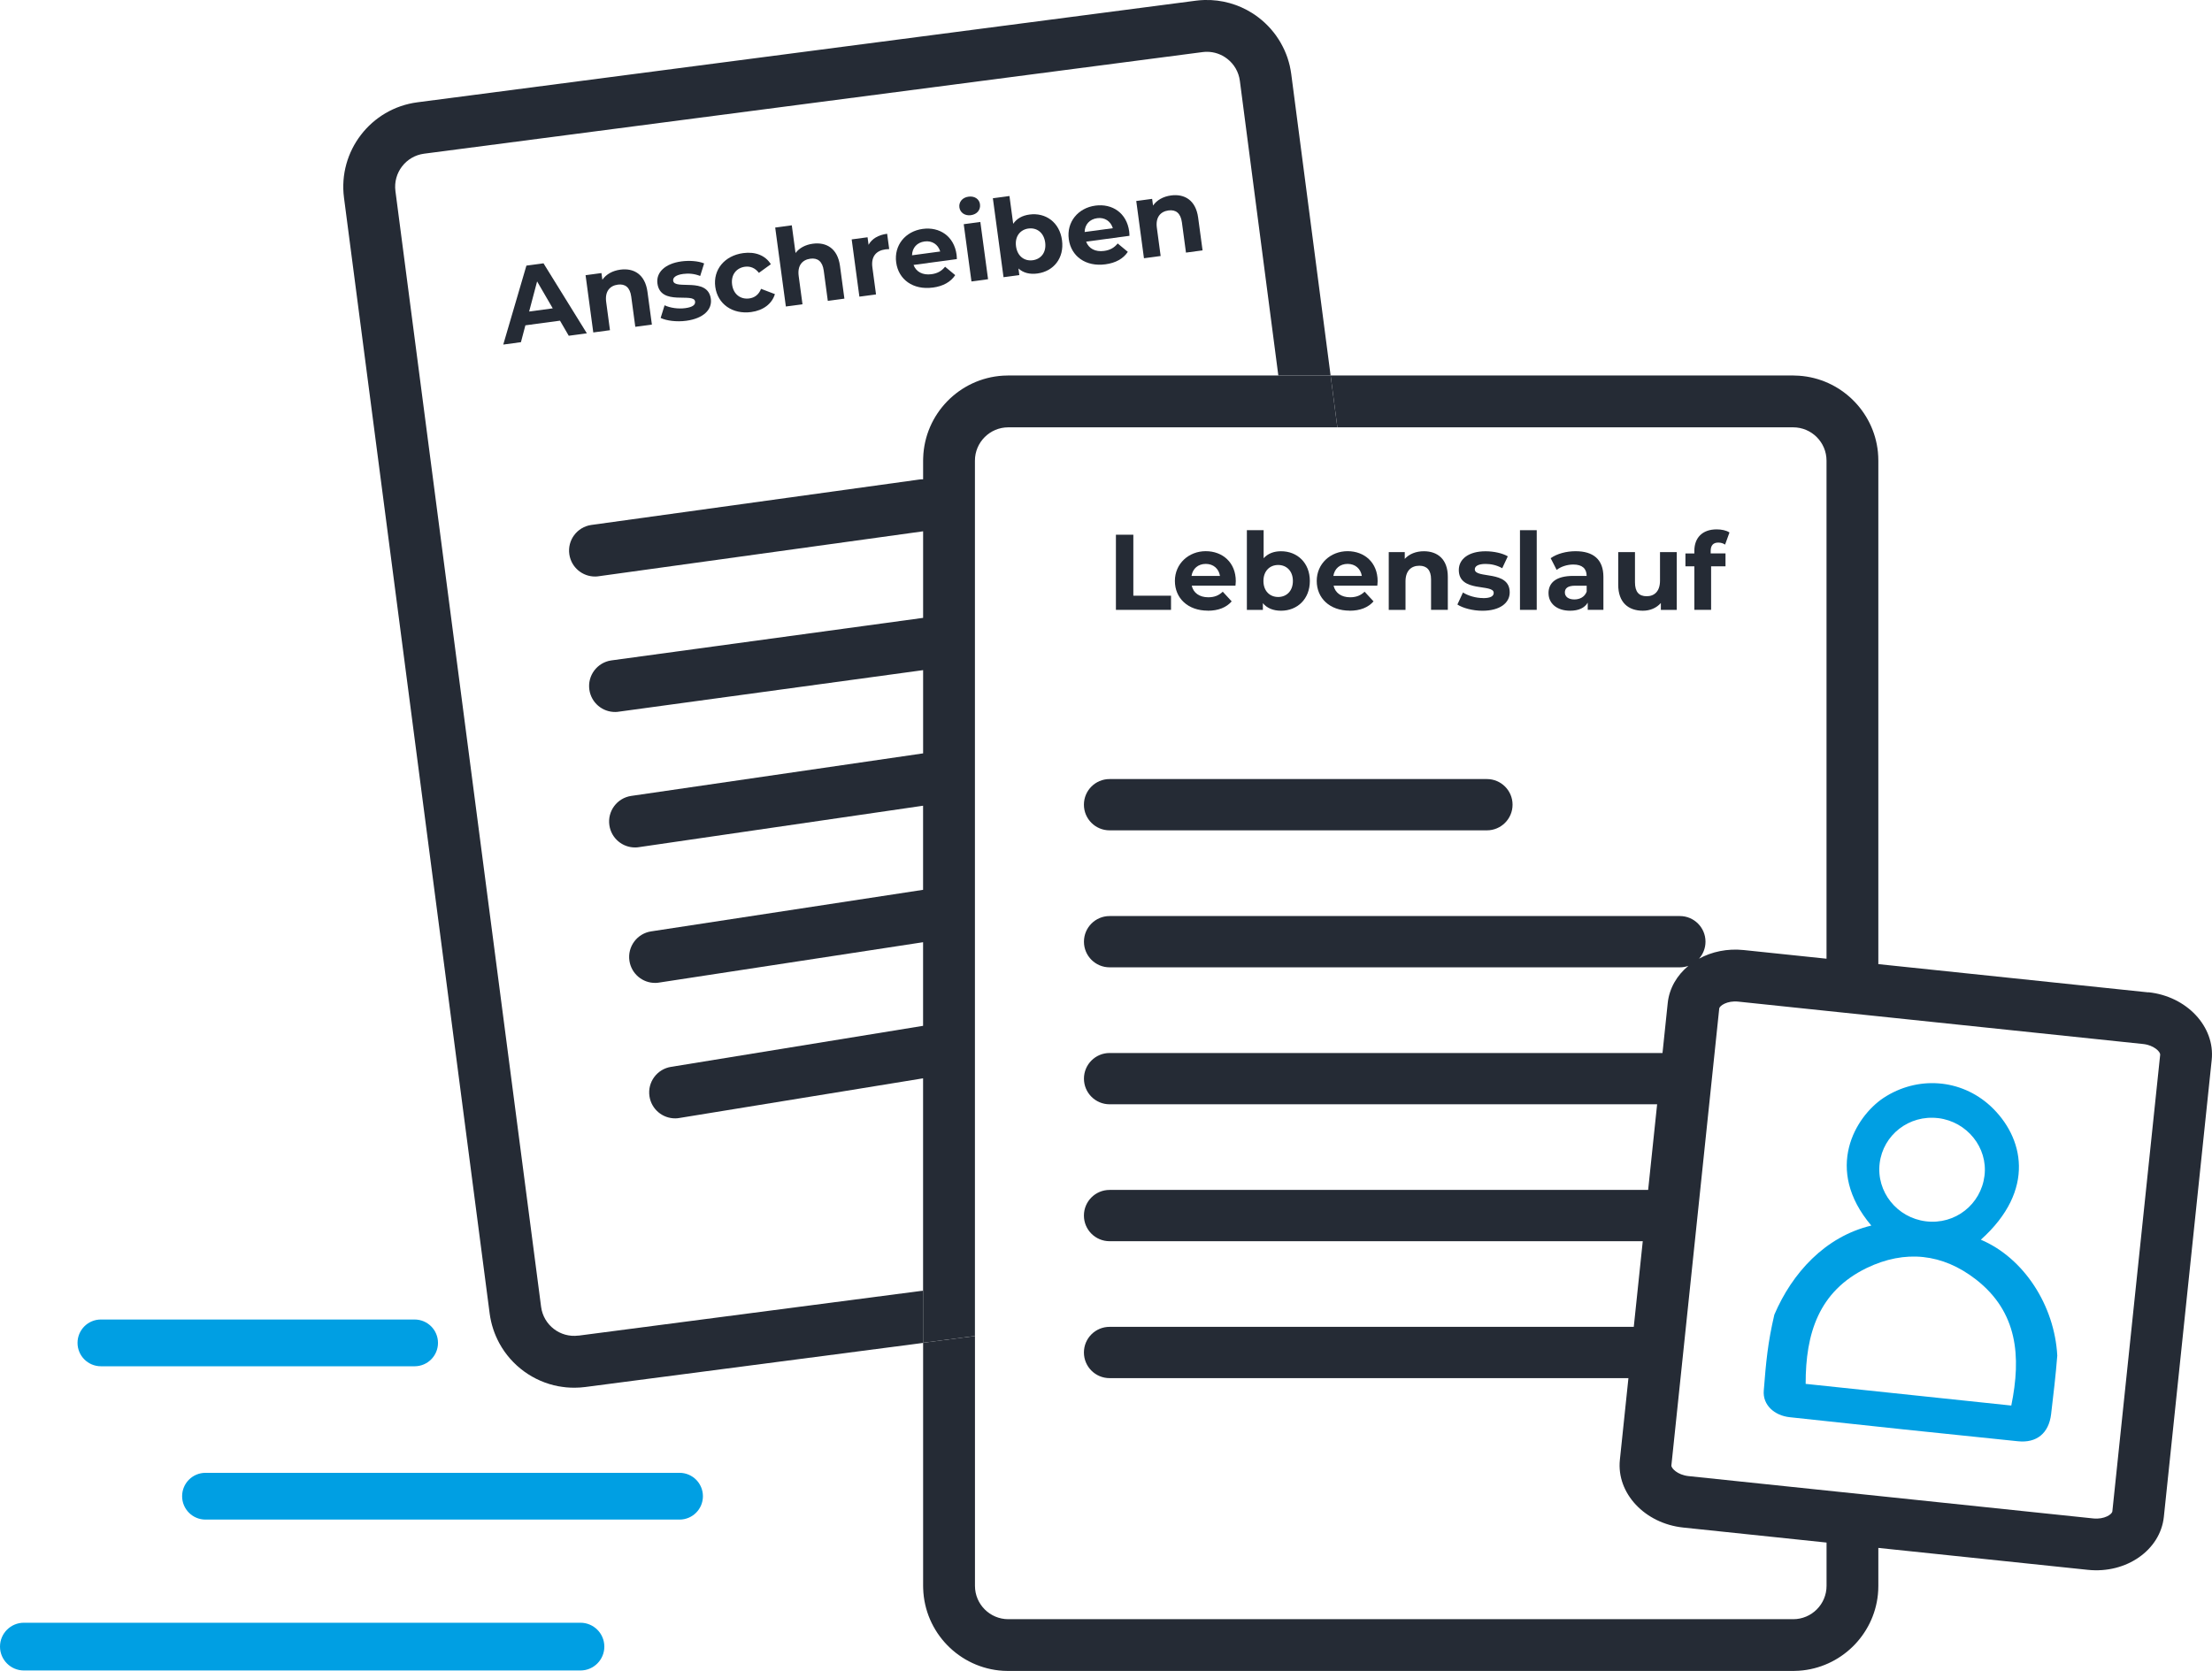 <?xml version="1.0" encoding="UTF-8"?> <svg xmlns="http://www.w3.org/2000/svg" id="Ebene_2" viewBox="0 0 674.47 509.66"><defs><style>.cls-1{fill:#009fe3;}.cls-2{fill:#252b35;}</style></defs><g id="Ebene_1-2"><g><g><g id="Linie_108"><path class="cls-1" d="M126.42,416.69H30.77c-3.94,0-7.13-3.19-7.13-7.13s3.19-7.13,7.13-7.13H126.42c3.94,0,7.13,3.19,7.13,7.13s-3.19,7.13-7.13,7.13Z"></path></g><g id="Linie_109"><path class="cls-1" d="M207.2,463.45H62.66c-3.94,0-7.13-3.19-7.13-7.13s3.19-7.13,7.13-7.13H207.2c3.94,0,7.13,3.19,7.13,7.13s-3.19,7.13-7.13,7.13Z"></path></g><g id="Linie_110"><path class="cls-1" d="M176.99,509.47H7.28c-4.02,0-7.28-3.26-7.28-7.28s3.26-7.28,7.28-7.28H176.99c4.02,0,7.28,3.26,7.28,7.28s-3.26,7.28-7.28,7.28Z"></path></g></g><g><path class="cls-2" d="M338.32,253.24h115.06c4.32,0,7.82-3.5,7.82-7.82s-3.5-7.82-7.82-7.82h-115.06c-4.32,0-7.82,3.5-7.82,7.82s3.5,7.82,7.82,7.82Z"></path><path class="cls-2" d="M655.06,302.66l-82.33-8.62V140.49c0-.9-.05-1.78-.13-2.65-1.27-12.49-11.44-22.39-24.05-23.25-.59-.04-1.18-.07-1.78-.07h-141.05l2.06,15.81h138.99c5.6,0,10.16,4.56,10.16,10.16v151.9l-25.25-2.64c-4.99-.52-9.73,.5-13.62,2.63,1.22-1.38,1.97-3.19,1.97-5.18,0-4.32-3.5-7.82-7.82-7.82h-173.88c-4.32,0-7.82,3.5-7.82,7.82s3.5,7.82,7.82,7.82h173.88c.91,0,1.79-.16,2.6-.45-3.48,2.88-5.83,6.83-6.3,11.36l-1.59,15.22h-168.59c-4.32,0-7.82,3.5-7.82,7.82s3.5,7.82,7.82,7.82h166.95l-2.74,26.12h-164.22c-4.32,0-7.82,3.5-7.82,7.82s3.5,7.82,7.82,7.82h162.58l-2.74,26.12h-159.84c-4.32,0-7.82,3.5-7.82,7.82s3.5,7.82,7.82,7.82h158.21l-2.61,24.94c-1.06,10.15,7.6,19.4,19.32,20.63l43.7,4.58v13.21c0,5.6-4.56,10.16-10.16,10.16h-239.34c-5.6,0-10.16-4.56-10.16-10.16v-76.2l-15.81,2.06v74.13c0,.28,.01,.57,.02,.85,.43,13.39,11.05,24.25,24.34,25.06,.53,.03,1.06,.05,1.6,.05h239.34c.6,0,1.19-.03,1.78-.07,12.61-.86,22.78-10.75,24.05-23.25,.09-.87,.13-1.76,.13-2.65v-11.56l63.89,6.69c11.72,1.23,22.11-6.03,23.17-16.18l14.59-139.35c1.06-10.15-7.6-19.4-19.32-20.63Zm-10.99,158.33c-.09,.82-2.37,2.47-5.81,2.11l-65.53-6.86-15.8-1.65-42.05-4.4c-3.44-.36-5.33-2.44-5.25-3.26l14.59-139.35c.09-.82,2.37-2.46,5.81-2.1l26.9,2.82,15.8,1.65,80.69,8.45c3.44,.36,5.33,2.44,5.25,3.26l-14.59,139.35Z"></path><path class="cls-2" d="M176.38,407.33c-5.56,.73-10.66-3.2-11.39-8.76L120.57,58.26c-.72-5.56,3.2-10.67,8.76-11.39L366.66,15.89c.45-.06,.89-.09,1.34-.09,2.23,0,4.38,.73,6.17,2.11,2.15,1.65,3.53,4.05,3.88,6.74l11.73,89.87h15.94l-12-91.92c-.11-.83-.26-1.65-.44-2.46,0-.04-.01-.07-.02-.11-.18-.76-.4-1.51-.64-2.25-.03-.08-.05-.17-.08-.25-.24-.69-.51-1.37-.8-2.03-.05-.12-.1-.24-.16-.36-.29-.63-.61-1.24-.94-1.84-.08-.14-.15-.29-.24-.43-.34-.58-.71-1.15-1.1-1.71-.09-.14-.18-.27-.28-.41-.41-.57-.85-1.12-1.31-1.65-.08-.1-.17-.2-.25-.3-.51-.57-1.04-1.12-1.6-1.65-.04-.04-.09-.09-.13-.13-.61-.57-1.26-1.12-1.93-1.64-.34-.26-.68-.51-1.02-.75-.25-.18-.51-.34-.77-.51-.09-.06-.17-.12-.26-.17-4.2-2.63-9.18-4.08-14.41-3.95-.03,0-.06,0-.09,0-.37,.01-.74,.03-1.11,.06-.07,0-.14,0-.21,.01-.35,.03-.7,.07-1.05,.11-.09,.01-.17,.02-.26,.03L127.28,31.2c-14.2,1.85-24.24,14.91-22.39,29.11l44.42,340.32c.1,.77,.24,1.53,.41,2.28,.01,.06,.03,.13,.04,.19,.17,.72,.36,1.43,.59,2.12,.02,.07,.05,.15,.07,.22,.23,.7,.49,1.38,.78,2.05,.02,.05,.05,.11,.07,.16,.3,.69,.63,1.36,.98,2.01,0,.01,.02,.03,.02,.04,3.72,6.81,10.36,11.66,18.03,13.1,.02,0,.03,0,.05,0,.72,.13,1.46,.23,2.2,.31,.07,0,.15,.02,.22,.02,.71,.06,1.42,.1,2.14,.1,.13,0,.26,0,.39,0,.38,0,.75-.02,1.13-.04,.15,0,.31-.01,.46-.02,.48-.03,.96-.08,1.44-.14,.04,0,.07,0,.11-.01l103.03-13.45v-15.94l-105.08,13.72Z"></path><rect class="cls-2" x="405.72" y="114.52" width="0" height="0"></rect><rect class="cls-2" x="281.46" y="409.56" width="0" height="0"></rect><path class="cls-2" d="M307.43,114.52c-.54,0-1.07,.02-1.6,.05-13.3,.81-23.92,11.68-24.34,25.08,0,.28-.02,.56-.02,.84v5.69c-.41,0-.83,.01-1.24,.08l-99.97,13.85c-4.32,.64-7.3,4.66-6.66,8.97,.59,3.96,4.01,6.8,7.91,6.75,.35,0,.71-.03,1.06-.09l98.9-13.7v26.4l-95.1,12.98c-4.32,.64-7.3,4.66-6.66,8.97,.59,3.96,4.01,6.8,7.91,6.75,.35,0,.71-.03,1.06-.09l92.79-12.67v25.39c-.06,0-.12,0-.18,.02l-88.82,12.95c-4.32,.64-7.3,4.66-6.66,8.97,.59,3.96,4.01,6.8,7.91,6.75,.35,0,.71-.03,1.06-.09l86.68-12.64v25.65l-82.88,12.67c-4.32,.64-7.3,4.66-6.66,8.97,.59,3.96,4.01,6.8,7.91,6.75,.35,0,.71-.03,1.06-.09l80.57-12.32v25.5l-76.77,12.5c-4.32,.64-7.3,4.66-6.66,8.97,.59,3.96,4.01,6.8,7.91,6.75,.35,0,.71-.03,1.06-.09l74.46-12.12v80.65l15.81-2.06V140.49c0-5.6,4.56-10.16,10.16-10.16h100.35l-2.06-15.81h-98.29Z"></path><path class="cls-2" d="M165.7,80.31l-5.19,.7-7.06,24.08,5.39-.73,1.36-5.14,10.55-1.42,2.67,4.6,5.52-.74-13.22-21.35Zm-4.36,14.7l2.43-9.18,4.77,8.21-7.2,.97Z"></path><path class="cls-2" d="M185.99,100.71l-1.16-8.63c-.43-3.21,1.12-4.94,3.55-5.27,2.24-.3,3.71,.82,4.09,3.64l1.24,9.22,5.06-.68-1.35-10c-.72-5.32-4.16-7.3-8.28-6.75-2.37,.32-4.31,1.41-5.47,3.08l-.28-2.04-4.84,.65,2.35,17.46,5.06-.68Z"></path><path class="cls-2" d="M211.94,91.96c.13,.97-.66,1.71-3,2.02-2.14,.29-4.6-.07-6.3-.87l-1.2,3.86c1.77,.85,4.86,1.26,7.82,.86,5.22-.7,7.93-3.41,7.49-6.66-.93-6.88-11.09-2.57-11.49-5.56-.12-.91,.75-1.75,3.03-2.06,1.59-.21,3.35-.12,5.21,.62l1.2-3.83c-1.79-.75-4.52-.94-6.92-.62-5.09,.69-7.77,3.43-7.32,6.74,.94,6.98,11.1,2.64,11.48,5.49Z"></path><path class="cls-2" d="M229.05,95.17c3.67-.49,6.34-2.51,7.23-5.47l-4.22-1.61c-.71,1.81-2.01,2.72-3.6,2.93-2.56,.35-4.82-1.17-5.23-4.22s1.36-5.11,3.92-5.45c1.59-.21,3.09,.34,4.25,1.87l3.64-2.64c-1.65-2.68-4.75-3.89-8.42-3.39-5.68,.77-9.23,5.04-8.52,10.3s5.27,8.44,10.95,7.68Z"></path><path class="cls-2" d="M244.69,92.8l-1.16-8.63c-.43-3.21,1.12-4.94,3.55-5.27,2.24-.3,3.71,.82,4.09,3.64l1.24,9.22,5.06-.68-1.35-10c-.72-5.32-4.16-7.3-8.28-6.75-2.24,.3-4.09,1.28-5.27,2.83l-1.14-8.44-5.06,.68,3.25,24.08,5.06-.68Z"></path><path class="cls-2" d="M267.11,89.78l-1.11-8.24c-.45-3.34,1.19-5.12,3.99-5.49,.39-.05,.72-.06,1.14-.09l-.63-4.67c-2.69,.36-4.65,1.52-5.66,3.37l-.31-2.3-4.84,.65,2.35,17.46,5.06-.68Z"></path><path class="cls-2" d="M284.44,87.71c3.15-.42,5.45-1.73,6.82-3.8l-3.09-2.56c-1.05,1.3-2.3,2.03-4.15,2.28-2.66,.36-4.69-.72-5.47-2.83l13.21-1.78c-.02-.43-.03-.99-.09-1.38-.76-5.61-5.18-8.52-10.31-7.83-5.32,.72-8.81,5.02-8.1,10.24,.7,5.19,5.14,8.46,11.17,7.65Zm-2.52-14.07c2.27-.31,4.12,.9,4.77,3.06l-8.6,1.16c.06-2.29,1.52-3.91,3.83-4.22Z"></path><rect class="cls-2" x="295.01" y="67.97" width="5.11" height="17.62" transform="translate(-7.59 40.44) rotate(-7.68)"></rect><path class="cls-2" d="M296.06,65.62c1.88-.25,2.98-1.66,2.75-3.34-.21-1.56-1.63-2.56-3.51-2.3-1.88,.25-2.98,1.66-2.77,3.25,.21,1.59,1.65,2.65,3.53,2.4Z"></path><path class="cls-2" d="M310.81,83.89l-.27-2.01c1.47,1.35,3.45,1.85,5.79,1.53,4.9-.66,8.23-4.68,7.49-10.16-.74-5.48-5.01-8.48-9.91-7.82-2.17,.29-3.87,1.21-4.97,2.82l-1.14-8.47-5.06,.68,3.25,24.08,4.84-.65Zm2.78-14.19c2.53-.34,4.69,1.22,5.1,4.24,.41,3.02-1.26,5.09-3.79,5.43-2.53,.34-4.69-1.22-5.1-4.24-.41-3.02,1.26-5.09,3.79-5.44Z"></path><path class="cls-2" d="M337.07,80.61c3.15-.42,5.45-1.73,6.82-3.8l-3.09-2.56c-1.05,1.3-2.3,2.03-4.15,2.28-2.66,.36-4.69-.72-5.47-2.83l13.21-1.78c-.02-.43-.03-.99-.09-1.38-.76-5.61-5.18-8.52-10.31-7.83-5.32,.72-8.81,5.02-8.1,10.25,.7,5.19,5.14,8.46,11.18,7.65Zm-2.52-14.07c2.27-.31,4.12,.9,4.77,3.06l-8.6,1.16c.05-2.29,1.52-3.91,3.83-4.22Z"></path><path class="cls-2" d="M353.9,78.08l-1.16-8.63c-.43-3.21,1.12-4.94,3.55-5.27,2.24-.3,3.71,.82,4.09,3.64l1.24,9.22,5.06-.68-1.35-10c-.72-5.32-4.16-7.3-8.28-6.75-2.37,.32-4.31,1.41-5.47,3.08l-.28-2.04-4.84,.65,2.35,17.46,5.06-.68Z"></path><polygon class="cls-2" points="357.06 181.68 345.57 181.68 345.57 163.08 340.26 163.08 340.26 186 357.06 186 357.06 181.68"></polygon><path class="cls-2" d="M368.29,186.26c3.18,0,5.63-.98,7.27-2.85l-2.72-2.95c-1.21,1.15-2.55,1.7-4.42,1.7-2.69,0-4.55-1.34-5.04-3.54h13.33c.03-.43,.1-.98,.1-1.38,0-5.66-4-9.14-9.17-9.14s-9.4,3.8-9.4,9.07,3.96,9.07,10.05,9.07Zm-.62-14.28c2.29,0,3.96,1.44,4.32,3.67h-8.68c.36-2.26,2.03-3.67,4.36-3.67Z"></path><path class="cls-2" d="M385.08,183.97c1.28,1.54,3.18,2.29,5.53,2.29,4.94,0,8.78-3.54,8.78-9.07s-3.83-9.07-8.78-9.07c-2.19,0-4,.69-5.31,2.13v-8.55h-5.11v24.3h4.88v-2.03Zm4.65-11.66c2.55,0,4.49,1.83,4.49,4.88s-1.93,4.88-4.49,4.88-4.49-1.83-4.49-4.88,1.93-4.88,4.49-4.88Z"></path><path class="cls-2" d="M411.54,186.26c3.18,0,5.63-.98,7.27-2.85l-2.72-2.95c-1.21,1.15-2.55,1.7-4.42,1.7-2.69,0-4.55-1.34-5.04-3.54h13.33c.03-.43,.1-.98,.1-1.38,0-5.66-4-9.14-9.17-9.14s-9.4,3.8-9.4,9.07,3.96,9.07,10.05,9.07Zm-.62-14.28c2.29,0,3.96,1.44,4.32,3.67h-8.68c.36-2.26,2.03-3.67,4.36-3.67Z"></path><path class="cls-2" d="M428.56,177.29c0-3.24,1.77-4.75,4.22-4.75,2.26,0,3.57,1.31,3.57,4.16v9.3h5.11v-10.09c0-5.37-3.14-7.79-7.3-7.79-2.39,0-4.45,.82-5.83,2.33v-2.06h-4.88v17.62h5.11v-8.71Z"></path><path class="cls-2" d="M452.2,182.4c-2.16,0-4.55-.69-6.12-1.7l-1.7,3.67c1.64,1.08,4.65,1.9,7.63,1.9,5.27,0,8.32-2.33,8.32-5.6,0-6.94-10.64-4.03-10.64-7.04,0-.92,.98-1.64,3.28-1.64,1.6,0,3.34,.33,5.08,1.31l1.7-3.63c-1.67-.98-4.35-1.54-6.78-1.54-5.14,0-8.16,2.36-8.16,5.7,0,7.04,10.64,4.09,10.64,6.98,0,.98-.88,1.61-3.24,1.61Z"></path><rect class="cls-2" x="463.46" y="161.7" width="5.11" height="24.3"></rect><path class="cls-2" d="M472.17,180.92c0,3.05,2.46,5.34,6.58,5.34,2.59,0,4.42-.85,5.37-2.46v2.19h4.78v-10.05c0-5.34-3.11-7.83-8.48-7.83-2.82,0-5.66,.75-7.6,2.13l1.83,3.57c1.28-1.01,3.21-1.64,5.08-1.64,2.75,0,4.06,1.28,4.06,3.47h-4.06c-5.37,0-7.57,2.16-7.57,5.27Zm11.63-2.29v1.8c-.59,1.61-2.06,2.39-3.77,2.39-1.8,0-2.88-.85-2.88-2.13,0-1.18,.75-2.06,3.14-2.06h3.5Z"></path><path class="cls-2" d="M500.95,186.26c2.16,0,4.13-.82,5.47-2.36v2.1h4.85v-17.62h-5.11v8.71c0,3.24-1.7,4.75-4.06,4.75s-3.57-1.31-3.57-4.26v-9.2h-5.11v9.95c0,5.44,3.11,7.93,7.53,7.93Z"></path><path class="cls-2" d="M516.63,186h5.11v-13.29h4.39v-3.93h-4.52v-.75c0-1.74,.82-2.55,2.33-2.55,.79,0,1.51,.23,2.06,.62l1.34-3.7c-.95-.65-2.46-.95-3.9-.95-4.39,0-6.81,2.59-6.81,6.55v.79h-2.72v3.93h2.72v13.29Z"></path></g><path class="cls-1" d="M603.99,378.09c16.92-15.17,13.05-31.35,2.96-40.74-9.02-8.33-22.27-9.33-32.65-2.5-8.53,5.69-18.31,21.69-3.71,38.93-14.1,3.38-24.15,14.48-29.57,27.18-2,8.58-2.53,14.33-3.22,23.13-.38,4.36,3.2,7.64,7.94,8.14,23.22,2.53,46.37,4.97,69.53,7.33,5.75,.61,9.45-2.46,10.14-8.27,.7-5.89,1.42-11.94,1.88-17.85-.82-15.31-10.21-29.8-23.29-35.34Zm-12.98-37.08c8.76,1.08,15.16,8.98,14.09,17.58-1.08,8.75-8.96,14.99-17.88,13.89-8.76-1.08-15.16-8.98-14.08-17.73,1.06-8.6,8.95-14.83,17.87-13.73Zm22.25,87.66l-62.69-6.61c-.03-15.39,4-28.23,18.57-35.32,11.75-5.67,23.17-4.46,33.41,3.52,12.63,9.89,13.8,23.35,10.72,38.41Z"></path></g></g></svg> 